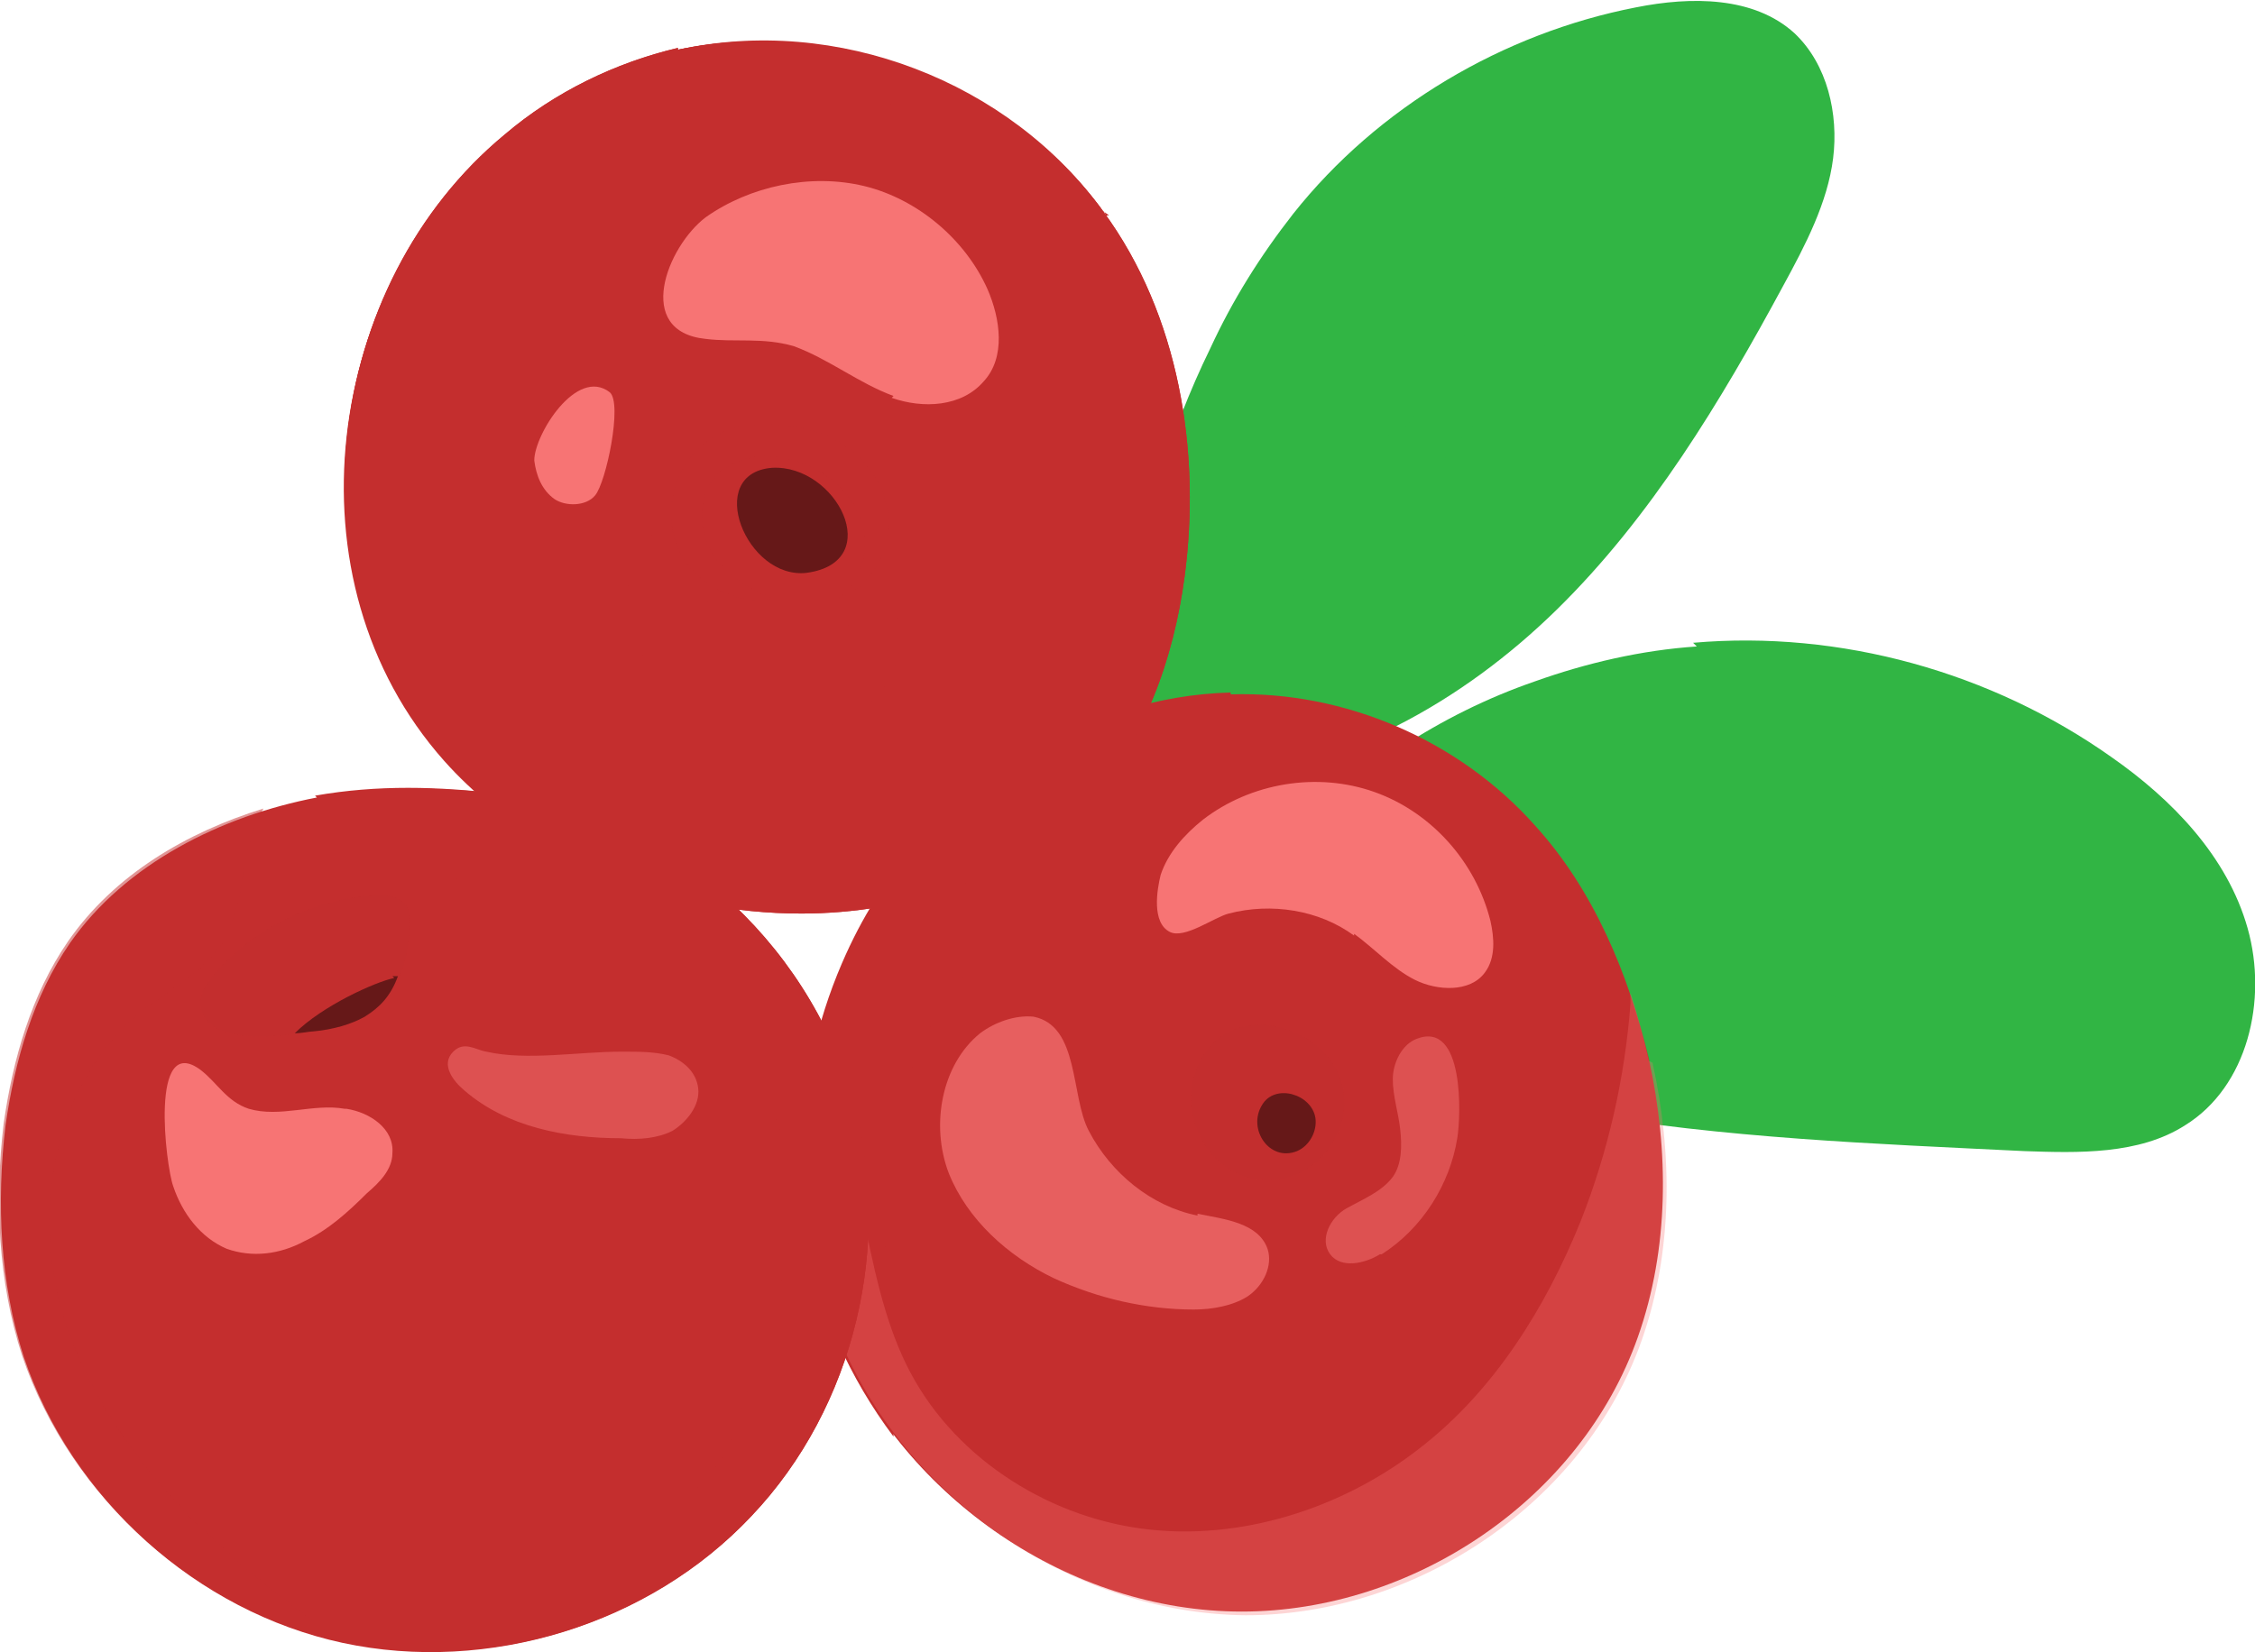 <svg xmlns="http://www.w3.org/2000/svg" width="122.4" height="89.7" viewBox="0 0 122.4 89.7"><defs><style>      .cls-1, .cls-2, .cls-3, .cls-4, .cls-5, .cls-6, .cls-7, .cls-8, .cls-9, .cls-10, .cls-11, .cls-12, .cls-13 {        stroke-width: 0px;      }      .cls-1, .cls-2, .cls-4, .cls-8, .cls-9, .cls-11 {        fill: #c42e2e;      }      .cls-1, .cls-3, .cls-4, .cls-5, .cls-8, .cls-10, .cls-13 {        mix-blend-mode: screen;      }      .cls-3, .cls-5, .cls-10, .cls-13 {        fill: #f77474;      }      .cls-4, .cls-10 {        opacity: .5;      }      .cls-5, .cls-8, .cls-9 {        opacity: .7;      }      .cls-6 {        fill: #661818;      }      .cls-14 {        isolation: isolate;      }      .cls-7, .cls-9, .cls-11 {        mix-blend-mode: multiply;      }      .cls-7, .cls-12 {        fill: #31b544;      }      .cls-13 {        opacity: .3;      }    </style></defs><g class="cls-14"><g id="OBJECTS"><g><path class="cls-12" d="M70.2,11.6c4.6-5.8,11.4-9.8,18.6-11.2,3-.6,6.4-.6,8.6,1.4,1.8,1.7,2.4,4.4,2.1,6.8-.3,2.4-1.5,4.7-2.7,6.9-3.4,6.3-7.2,12.6-12.3,17.6-5.1,5-11.8,8.8-19,9.2-1.9.1-4.7-.3-5.5-2.3-.7-1.8.5-4.6.9-6.4,1.1-5,2.5-10,4.8-14.7,1.2-2.6,2.7-5,4.5-7.3Z"></path><path class="cls-7" d="M66.9,35.6c-.1-2.4-.3-4.9-.4-7.3.5,2.9.8,4.2,2.2,5.8,3.9-4.2,5.9-10,5.4-15.7.5,1.9.9,3.8,1.4,5.7,3.7-4,6-9.4,6.3-14.9.3,1.6.6,3.2.8,4.8,2.4-3,5.5-5.3,9-6.8-3.5,3.4-6.5,7.5-8.8,11.9,2.3-.7,4.5-1.4,6.8-2.1-.8,2.2-3.5,2.8-5.6,3.6-4,1.6-7,5.2-8,9.4,1.8-.7,3.5-1.3,5.3-2-.3,1.9-2.1,3.2-3.9,3.9-1.8.7-3.8,1-5.4,2.1-1.9,1.2-3,3.3-4.6,5-3.3,3.7-8.6,5.4-13.4,4.5.8.1,2.7-.8,3.6-1,.9-.3,1.4-.5,2.2-1.1,2.4-1.8,4.7-3.8,7-5.7Z"></path><path class="cls-12" d="M91.9,34.9c8-.7,16.2,1.6,22.7,6.2,3.3,2.3,6.3,5.4,7.4,9.3,1.1,3.9,0,8.6-3.4,10.7-2.5,1.6-5.8,1.5-8.7,1.4-8.2-.4-16.3-.7-24.4-2.1-3.9-.7-7.9-1.6-11-4-2.9-2.2-6.3-7.9-3.7-11.5,1.3-1.8,3.4-3.2,5.2-4.3,2.3-1.5,4.7-2.7,7.3-3.6,2.8-1,5.8-1.7,8.8-1.9Z"></path><path class="cls-7" d="M79.6,45.3c3.1-1.8,6.3-3.6,9.4-5.4-2.1,1.6-4.3,3.1-4.2,5.7,6.1-.2,12.2-1.3,18-3.1-1.7,1-3.7,1.9-4.4,3.8,5.1,0,10.3,0,15.4.1-1.6.2-2.4.3-2.8,1.4,2.5.8,5,1.6,7.6,2.3l-12.7-.2c2.4.9,4.9,1.7,7.3,2.6-5.7,0-11.3-1-16.6-3,1.1,2.2,2.7,4.1,4.8,5.5-2.4-1.2-4.8-2.4-7.1-3.6-1.3-.7-2.7-1.4-4.1-1.8-6.2-2.2-12.7-.5-18.8.7,2.8-1.5,5.5-3.4,8.2-5Z"></path><path class="cls-2" d="M66.8,37.7c6.2-.2,12.4,2.5,16.5,7.1,3.2,3.5,5.1,8.1,6.2,12.7,1.1,5,1.1,10.3-.6,15.1-3.1,8.8-12.2,14.9-21.5,14.9-9.3,0-18.2-6.1-21.9-14.7-2.8-6.5-2.6-14,.2-20.5,2.2-5.1,5.2-8.1,9.8-11.1,3.3-2.2,7.3-3.5,11.3-3.6Z"></path><path class="cls-11" d="M66.8,37.7c-4,.1-7.9,1.4-11.3,3.6-4.6,3-7.6,6.1-9.8,11.1-2.7,6.4-3,14-.2,20.5.8,1.8,1.8,3.5,3,5.1,0-1.1,0-2.2,0-3.2-.4-4.5-.8-9.2.1-13.6.9-4.5,3.2-8.9,7.2-11.1,1.6-.9,3.4-1.5,4.8-2.6,2.8-2.3,4-6.5,6.6-8.8.4-.3.8-.6,1.2-.9-.6,0-1.1,0-1.7,0Z"></path><path class="cls-9" d="M72.9,59.1c.4,1.9-.8,4-2.6,4.7-3.9,1.5-7.1-3.1-5-6.5,1.9-3.1,7-1.5,7.6,1.8Z"></path><path class="cls-6" d="M71.4,60.7c.1.7-.3,1.5-1,1.8-1.5.6-2.7-1.2-1.9-2.5.7-1.2,2.7-.6,2.9.7Z"></path><path class="cls-3" d="M73.5,50.7c1.1.8,2.1,1.9,3.3,2.5,1.2.6,3,.7,3.8-.4.6-.8.5-1.9.3-2.8-.8-3.2-3.2-5.9-6.3-7-3.1-1.1-6.7-.5-9.3,1.5-1,.8-1.9,1.8-2.3,3-.2.8-.5,2.6.5,3.1.8.4,2.4-.8,3.2-1,2.3-.6,4.9-.2,6.8,1.2Z"></path><path class="cls-5" d="M65,65.9c1.5.3,3.3.5,3.8,1.9.3.9-.2,2-1.1,2.6-.8.5-1.9.7-2.9.7-2.6,0-5.2-.6-7.6-1.7-2.5-1.2-4.7-3.2-5.7-5.7-1-2.6-.4-5.9,1.7-7.6.8-.6,1.9-1,2.9-.9,2.5.5,2,4.3,3,6.2,1.2,2.3,3.4,4.1,5.9,4.6Z"></path><path class="cls-10" d="M74.9,68.1c-.8.5-2.1.8-2.7,0-.6-.8,0-2,.9-2.5s1.9-.9,2.5-1.7c.5-.7.5-1.7.4-2.6s-.4-1.8-.4-2.7c0-.9.5-1.9,1.3-2.2,2.6-1,2.4,4.2,2.2,5.4-.4,2.5-1.9,4.9-4.1,6.3Z"></path><path class="cls-13" d="M89.5,57.6c-.3-1.3-.6-2.5-1-3.7,0,.2,0,.4,0,.6-.3,4-1.2,8-2.7,11.8-1.9,4.7-4.7,9.2-8.7,12.3-4.2,3.3-9.8,5.1-15.1,4.4-5.3-.7-10.4-4-12.8-8.9-2.5-5.1-2.2-11.5-5-16.3-1,5.1-.6,10.4,1.5,15.2,3.7,8.5,12.6,14.6,21.9,14.7,9.3,0,18.4-6.1,21.5-14.9,1.7-4.8,1.7-10.1.6-15.1Z"></path><path class="cls-2" d="M17.2,43.3c-5.2,1-10.4,3.6-13.4,7.9-2,2.9-3,6.4-3.5,9.9-.5,4.2-.3,8.6,1,12.6,2.6,7.7,9.4,13.8,17.3,15.5,7.9,1.7,16.7-1,22.2-6.9,5.6-5.9,7.7-14.8,5.5-22.6-2.5-8.7-10.1-15.5-19.1-16.6-3.4-.4-6.7-.5-10.1.1Z"></path><path class="cls-3" d="M18.8,60.2c1.3.2,2.6,1.1,2.5,2.4,0,.9-.7,1.6-1.4,2.2-1,1-2.1,2-3.4,2.6-1.3.7-2.8.9-4.2.4-1.4-.6-2.4-1.9-2.9-3.4-.4-1.1-1.3-8.4,1.5-6.3.9.7,1.4,1.7,2.6,2.1,1.7.5,3.5-.3,5.2,0Z"></path><path class="cls-10" d="M33.8,57.1c.9,0,1.7,0,2.5.2.8.3,1.5.9,1.6,1.8.1.9-.6,1.8-1.4,2.3-.8.4-1.8.5-2.8.4-3,0-6.2-.6-8.5-2.6-.6-.5-1.3-1.4-.6-2.1.6-.6,1.2-.1,1.8,0,2.2.5,5,0,7.3,0Z"></path><path class="cls-11" d="M27.3,43.1c-1.9-.2-3.8-.3-5.8-.3.7,1.8,2.1,3.6,3.1,4.7,1.2,1.3,2.5,2.3,4.1,3.1,2.8,1.4,6.2,1.9,8.7,3.7,3.1,2.2,5.7,7.1,5.6,10.9,0,3.8-1.8,8.4-3,12.1-1,3.2-2.7,4.4-13.8,12.2,5.5-.6,10.8-3.2,14.6-7.2,5.6-5.9,7.7-14.8,5.5-22.6-2.5-8.7-10.1-15.5-19.1-16.6Z"></path><path class="cls-4" d="M18.6,89.2c-3.2-2.3-6.4-4.8-9.1-7.7-3.4-3.7-6.1-8.2-6.7-13.1-.6-5,1-10.4,4.9-13.5,1.5-1.2,3.2-2,4.3-3.6,1-1.6,1.1-3.6,1.5-5.4.2-.7.4-1.3.8-2-4.2,1.3-8.1,3.6-10.6,7.2-2,2.9-3,6.4-3.5,9.9-.5,4.2-.3,8.6,1,12.6,2.6,7.7,9.4,13.8,17.3,15.5,0,0,0,0,0,0Z"></path><path class="cls-2" d="M36.8,2.7c8.5-1.8,18,1.8,23.1,8.8,4.1,5.6,5.3,13,4.4,19.8-.6,4.5-2.2,9-5.3,12.3-3.9,4.1-9.8,6-15.5,6-7.3,0-14.6-2.9-19.4-8.4-8.6-9.8-6.5-25.8,3.3-33.9,2.7-2.3,6-3.9,9.4-4.7Z"></path><path class="cls-2" d="M36.8,2.7c8.5-1.8,18,1.8,23.1,8.8,4.1,5.6,5.3,13,4.4,19.8-.6,4.5-2.2,9-5.3,12.3-3.9,4.1-9.8,6-15.5,6-7.3,0-14.6-2.9-19.4-8.4-8.6-9.8-6.5-25.8,3.3-33.9,2.7-2.3,6-3.9,9.4-4.7Z"></path><path class="cls-3" d="M48.4,21.6c1.7.6,3.8.5,5-.9,1.2-1.3.9-3.4.2-5-1.2-2.7-3.8-4.9-6.7-5.6s-6.2,0-8.6,1.7c-2.1,1.6-3.9,6.2,0,6.6,1.6.2,3.1-.1,4.8.4,1.9.7,3.5,2,5.4,2.7Z"></path><path class="cls-3" d="M32.3,26.9c-.5.6-1.6.6-2.2.2-.7-.5-1-1.3-1.1-2.1,0-1.4,2.3-5.1,4.1-3.7.7.6-.2,4.9-.8,5.6Z"></path><path class="cls-6" d="M43.8,31.1c4.3-.6,1.6-5.9-1.9-5.7-3.7.3-1.4,6.1,1.9,5.7Z"></path><path class="cls-1" d="M41.8,34.1c2.3.5,4.7,0,6.6-1.2.9,1.5.4,3.6-.8,4.9-1.2,1.3-3,1.9-4.8,1.9-2.8.1-5.7-1.1-7.4-3.3-1.7-2.3-1.8-5.6-.1-7.9-.4.5,1.9,3.1,2.3,3.5,1.2,1.1,2.6,1.9,4.2,2.2Z"></path><path class="cls-4" d="M44.8,23.6c1.8.8,3.2,2.4,3.4,4.3s-.9,4-2.7,4.6c1.4-1,1.8-3,1.1-4.6s-2.2-2.6-3.9-3c-1.2-.3-2.6-.1-3.6.7-1.1,1-1.3,2.8-.6,4.2.7,1.3,2.1,2.2,3.5,2.7-2.2.4-4.5-.9-5.3-3-.7-2,0-4.4,1.8-5.6,1.6-1.2,4.5-1,6.2-.3Z"></path><path class="cls-11" d="M60,11.7c0,0,0-.2-.1-.2-5.1-7.1-14.5-10.7-23.1-8.8-3.5.8-6.7,2.4-9.4,4.7-9.8,8.1-12,24.1-3.3,33.9,1.6,1.8,3.4,3.2,5.4,4.4-.6-.6-1.2-1.2-1.7-1.9-1.6-2-2.8-4.5-2.7-7.1,0-2,.7-3.9.8-5.8,0-2.9-1.2-5.6-1.6-8.4-.8-5.8,2.6-11.7,7.6-14.8,5-3,11.3-3.4,17-1.9,4.1,1.2,7.9,3.3,11.3,5.9Z"></path><path class="cls-8" d="M19.9,55.2c1.3-.7,2-2,2.3-4.2.1-.8.2-1.7-.4-2.1-.4-.3-.9-.3-1.4-.3-3.3.2-6.5,1.7-8.7,4.2-.5.6-1,1.3-.8,2,.5,2.1,4.8,1.4,6.2,1.2,1.1-.1,2.1-.4,2.8-.8Z"></path><path class="cls-6" d="M21.4,53.1c-1,.2-3.9,1.5-5.4,3,.4,0,.8-.1,1-.1,1.1-.1,2.1-.4,2.8-.8.8-.5,1.4-1.1,1.8-2.2,0,0-.2,0-.3,0Z"></path></g></g></g></svg>